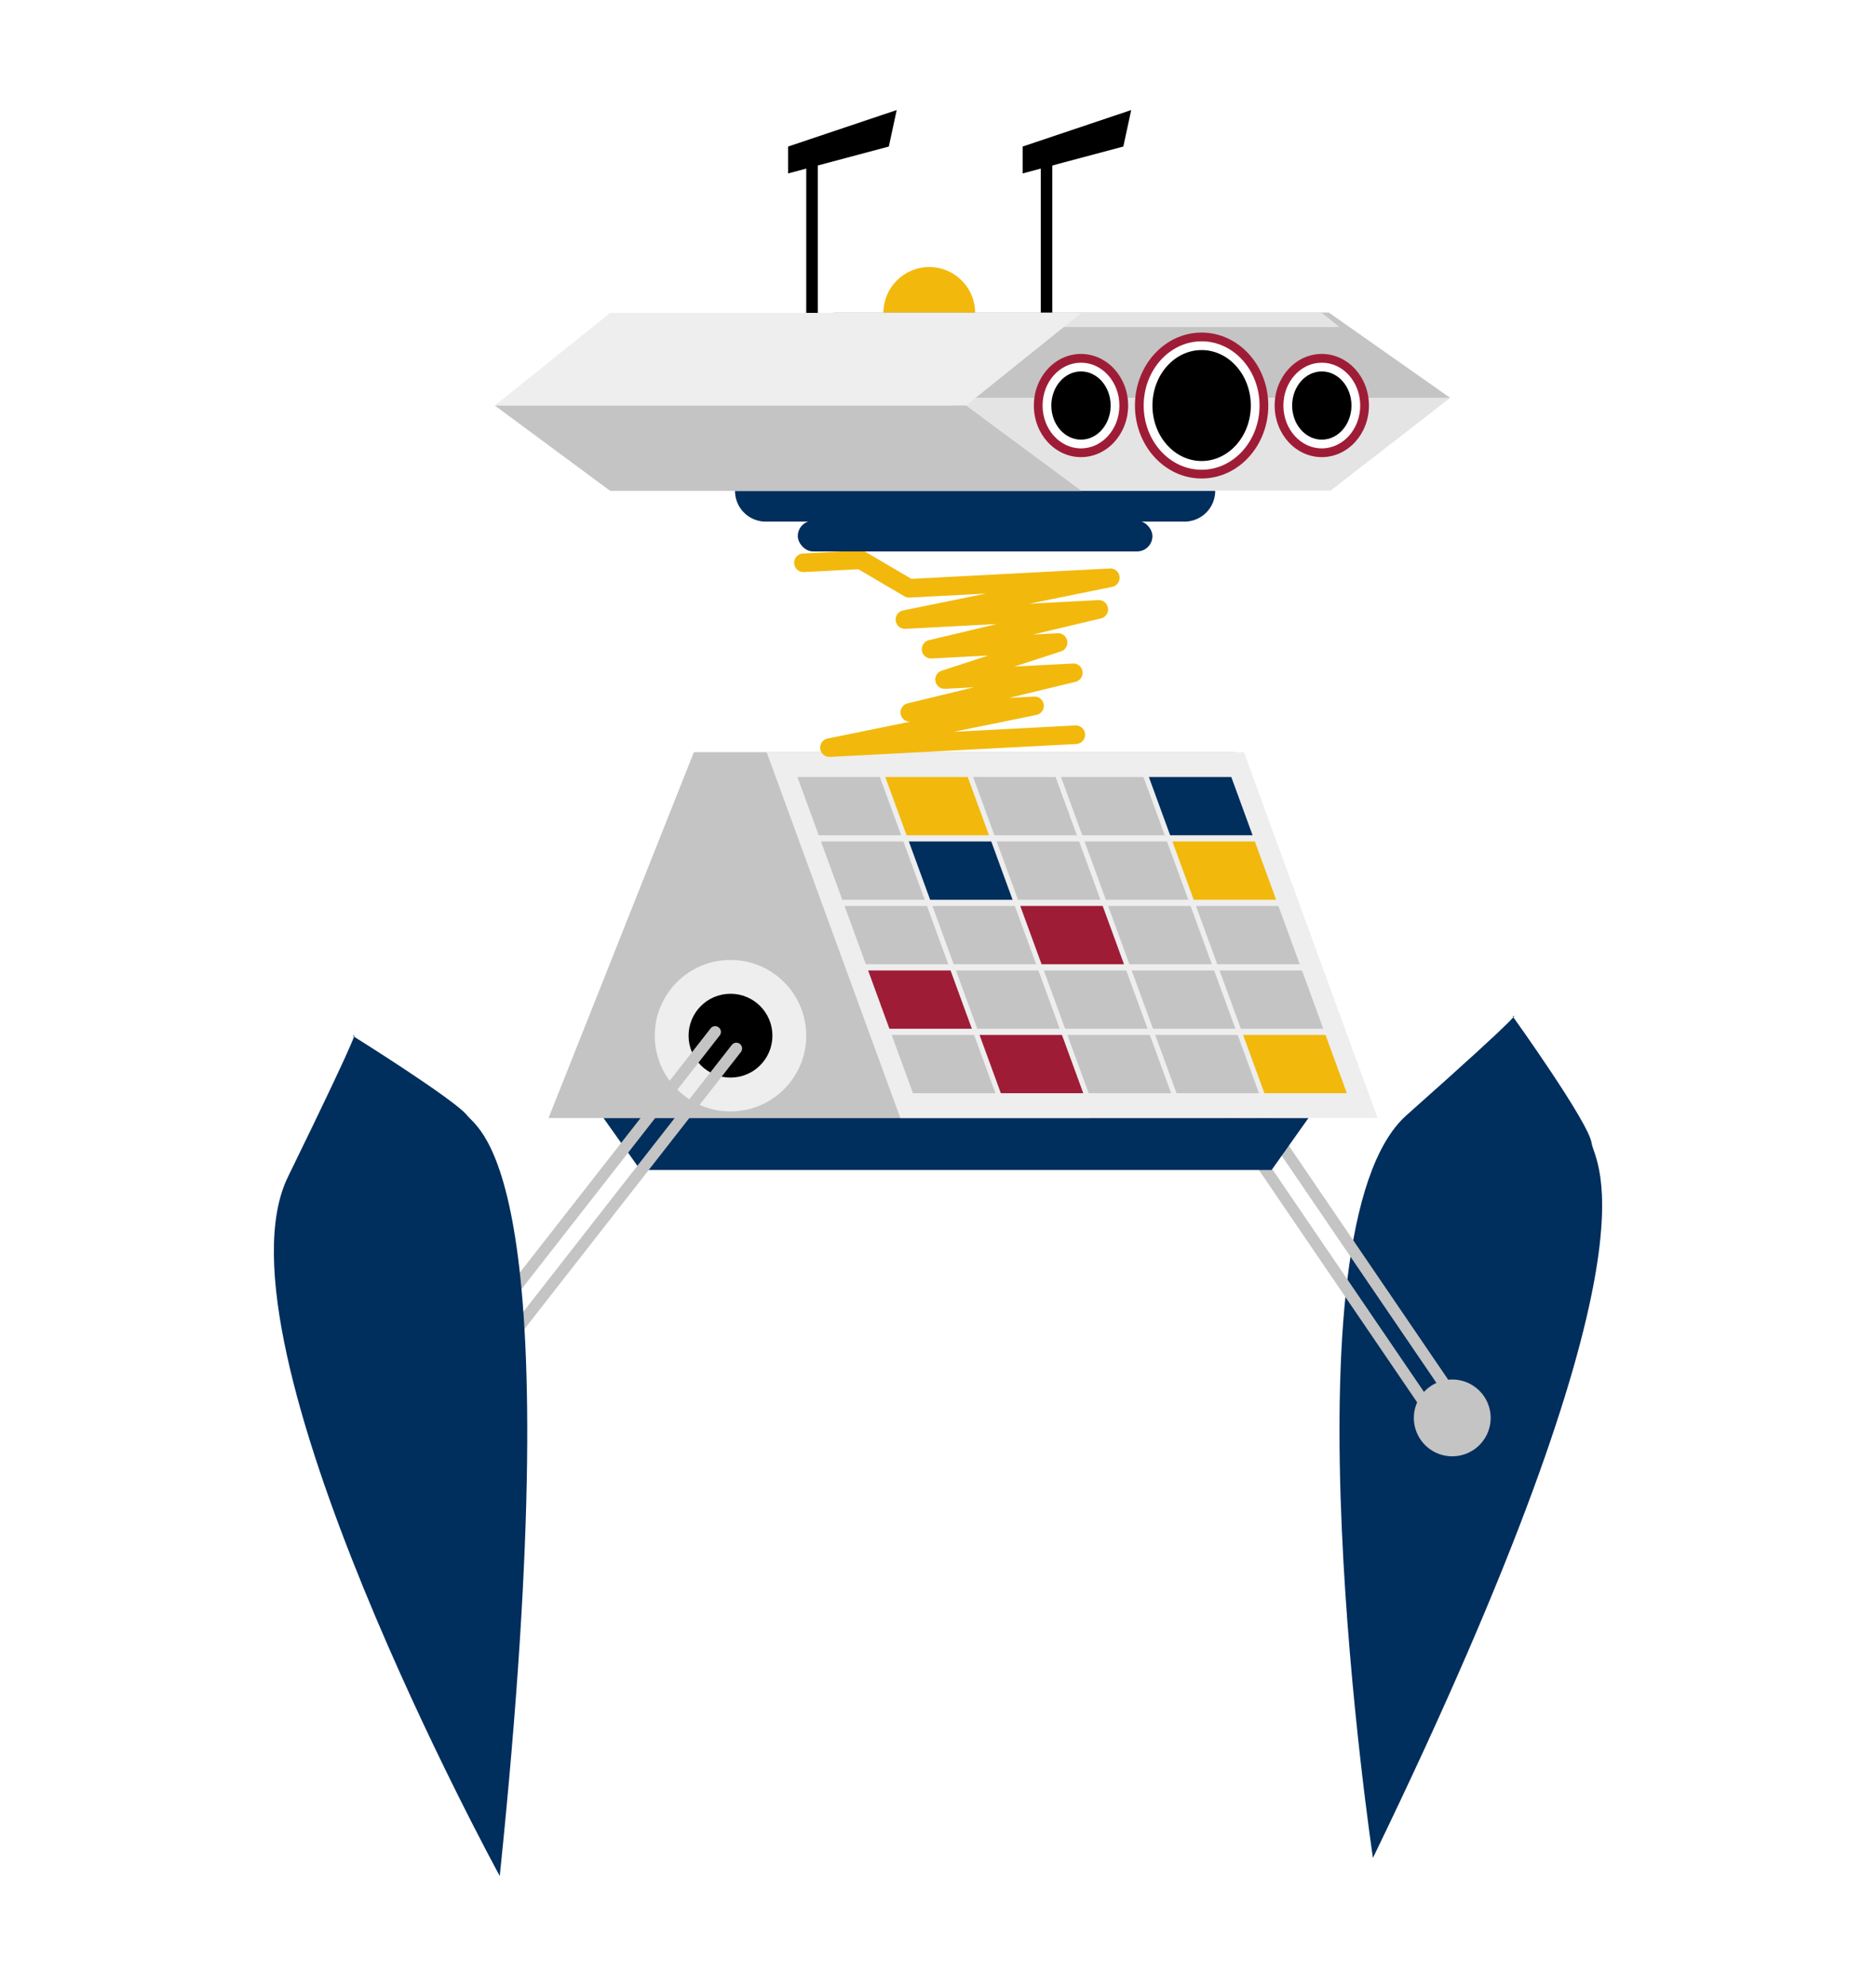 <svg xmlns="http://www.w3.org/2000/svg" width="850" height="900" viewBox="0 0 850 900"><g id="Layer_2" data-name="Layer 2"><g id="Malware_Monsters" data-name="Malware Monsters"><g id="V_-_Roboto" data-name="V - Roboto"><rect width="850" height="900" fill="#fff"/><path d="M622.065,841.93s-42.693-285.115,15.269-336.599S685.422,460.6,685.422,460.6s34.526,48.144,35.733,57.428S756.605,564.385,622.065,841.93Z" fill="#002e5d"/><path d="M643.629,652.339a17.399,17.399,0,1,0,12.543-27.096l-112.18-164.739-4.316,2.939L650.844,626.695a17.298,17.298,0,0,0-5.644,4.08L533.923,467.361,529.607,470.3,642.103,635.501A17.384,17.384,0,0,0,643.629,652.339Z" fill="#c4c4c4"/><polygon points="290.136 530.197 576.151 530.197 592.858 506.637 273.429 506.637 290.136 530.197" fill="#002e5d"/><polygon points="493.639 506.638 248.546 506.638 314.384 340.873 559.478 340.873 493.639 506.638" fill="#c4c4c4"/><polygon points="624.182 506.638 407.929 506.638 347.368 340.873 563.621 340.873 624.182 506.638" fill="#eee"/><polygon points="361.308 352.104 398.657 352.104 408.307 378.518 370.958 378.518 361.308 352.104" fill="#c4c4c4"/><polygon points="401.116 352.104 438.464 352.104 448.115 378.518 410.766 378.518 401.116 352.104" fill="#f2b90c"/><polygon points="440.924 352.104 478.272 352.104 487.922 378.518 450.574 378.518 440.924 352.104" fill="#c4c4c4"/><polygon points="480.731 352.104 518.08 352.104 527.73 378.518 490.382 378.518 480.731 352.104" fill="#c4c4c4"/><polygon points="520.539 352.104 557.888 352.104 567.538 378.518 530.189 378.518 520.539 352.104" fill="#002e5d"/><polygon points="371.984 381.326 409.333 381.326 418.983 407.74 381.634 407.74 371.984 381.326" fill="#c4c4c4"/><polygon points="411.792 381.326 449.14 381.326 458.791 407.74 421.442 407.74 411.792 381.326" fill="#002e5d"/><polygon points="451.6 381.326 488.948 381.326 498.598 407.74 461.25 407.74 451.6 381.326" fill="#c4c4c4"/><polygon points="491.407 381.326 528.756 381.326 538.406 407.74 501.058 407.74 491.407 381.326" fill="#c4c4c4"/><polygon points="531.215 381.326 568.564 381.326 578.214 407.74 540.865 407.74 531.215 381.326" fill="#f2b90c"/><polygon points="382.66 410.548 420.008 410.548 429.659 436.962 392.31 436.962 382.66 410.548" fill="#c4c4c4"/><polygon points="422.468 410.548 459.816 410.548 469.467 436.962 432.118 436.962 422.468 410.548" fill="#c4c4c4"/><polygon points="462.275 410.548 499.624 410.548 509.274 436.962 471.926 436.962 462.275 410.548" fill="#9f1c37"/><polygon points="502.083 410.548 539.432 410.548 549.082 436.962 511.734 436.962 502.083 410.548" fill="#c4c4c4"/><polygon points="541.891 410.548 579.24 410.548 588.89 436.962 551.541 436.962 541.891 410.548" fill="#c4c4c4"/><polygon points="393.336 439.77 430.684 439.77 440.335 466.184 402.986 466.184 393.336 439.77" fill="#9f1c37"/><polygon points="433.144 439.77 470.492 439.77 480.142 466.184 442.794 466.184 433.144 439.77" fill="#c4c4c4"/><polygon points="472.951 439.77 510.3 439.77 519.95 466.184 482.602 466.184 472.951 439.77" fill="#c4c4c4"/><polygon points="512.759 439.77 550.108 439.77 559.758 466.184 522.41 466.184 512.759 439.77" fill="#c4c4c4"/><polygon points="552.567 439.77 589.916 439.77 599.566 466.184 562.217 466.184 552.567 439.77" fill="#c4c4c4"/><polygon points="404.012 468.992 441.36 468.992 451.011 495.406 413.662 495.406 404.012 468.992" fill="#c4c4c4"/><polygon points="443.82 468.992 481.168 468.992 490.818 495.406 453.47 495.406 443.82 468.992" fill="#9f1c37"/><polygon points="483.627 468.992 520.976 468.992 530.626 495.406 493.278 495.406 483.627 468.992" fill="#c4c4c4"/><polygon points="523.435 468.992 560.784 468.992 570.434 495.406 533.085 495.406 523.435 468.992" fill="#c4c4c4"/><polygon points="563.243 468.992 600.592 468.992 610.242 495.406 572.893 495.406 563.243 468.992" fill="#f2b90c"/><g id="head"><path d="M375.828,343.012a4.213,4.213,0,0,1-.838-8.341l37.47-7.636-.009.001a4.213,4.213,0,0,1-1.212-8.302l30.01-7.27-13.053.685a4.213,4.213,0,0,1-1.526-8.213l21.104-6.877-25.69,1.347a4.213,4.213,0,0,1-1.194-8.306l30.766-7.306-41.409,2.17a4.213,4.213,0,0,1-1.061-8.336l37.521-7.638-34.569,1.812a4.228,4.228,0,0,1-2.356-.576l-20.868-12.27-24.657,1.292a4.213,4.213,0,0,1-.441-8.415l25.921-1.358a4.2,4.2,0,0,1,2.356.576l20.868,12.27,89.883-4.711a4.213,4.213,0,0,1,1.061,8.336l-37.526,7.639,31.247-1.637a4.213,4.213,0,0,1,1.194,8.306l-30.762,7.306,11.133-.584a4.213,4.213,0,0,1,1.526,8.213l-21.104,6.877,26.476-1.388a4.213,4.213,0,0,1,1.213,8.302l-30.013,7.27,11.222-.588a4.213,4.213,0,0,1,1.062,8.336l-37.468,7.635L487.2,328.744a4.213,4.213,0,0,1,.441,8.415l-111.59,5.848C375.976,343.01,375.902,343.012,375.828,343.012Z" fill="#f2b90c"/><rect x="361.47" y="235.969" width="160.688" height="13.922" rx="6.961" fill="#002e5d"/><path d="M333.033,222.453H550.595a0,0,0,0,1,0,0v0a13.922,13.922,0,0,1-13.922,13.922H346.955a13.922,13.922,0,0,1-13.922-13.922v0A0,0,0,0,1,333.033,222.453Z" fill="#002e5d"/><circle cx="421.042" cy="141.777" r="20.772" fill="#f2b90c"/><rect x="471.559" y="69.886" width="5.221" height="75.103"/><polygon points="463.349 66.405 512.541 49.872 508.976 66.405 463.349 78.587 463.349 66.405"/><rect x="365.303" y="69.886" width="5.221" height="75.103"/><polygon points="357.093 66.405 406.285 49.872 402.72 66.405 357.093 78.587 357.093 66.405"/><polygon points="657.063 180.298 435.979 180.298 381.836 222.294 602.92 222.294 657.063 180.298" fill="#e4e4e4"/><polygon points="377.485 141.618 602.065 141.618 657.063 180.298 432.484 180.298 377.485 141.618" fill="#c4c4c4"/><ellipse cx="489.787" cy="183.773" rx="21.362" ry="23.381" fill="#9f1c37"/><ellipse cx="489.787" cy="183.773" rx="17.4" ry="19.419" fill="#fff"/><ellipse cx="489.787" cy="183.773" rx="13.438" ry="15.457"/><ellipse cx="598.897" cy="183.773" rx="21.362" ry="23.381" fill="#9f1c37"/><ellipse cx="598.897" cy="183.773" rx="17.4" ry="19.419" fill="#fff"/><ellipse cx="598.897" cy="183.773" rx="13.438" ry="15.457"/><ellipse cx="544.444" cy="183.773" rx="30.211" ry="33.066" fill="#9f1c37"/><path d="M544.444,212.877c-14.473,0-26.248-13.056-26.248-29.104s11.775-29.104,26.248-29.104,26.249,13.056,26.249,29.104S558.918,212.877,544.444,212.877Z" fill="#fff"/><path d="M544.444,208.915c-12.289,0-22.287-11.279-22.287-25.142s9.997-25.142,22.287-25.142,22.287,11.279,22.287,25.142S556.733,208.915,544.444,208.915Z"/><polygon points="598.897 141.777 324.986 141.777 324.986 148.2 606.917 148.2 598.897 141.777" fill="#e4e4e4"/><polygon points="489.992 141.777 276.481 141.777 224.194 183.773 437.705 183.773 489.992 141.777" fill="#eee"/><polygon points="224.194 183.773 437.705 183.773 489.992 222.454 276.481 222.454 224.194 183.773" fill="#c4c4c4"/></g><circle cx="330.983" cy="469.332" r="34.32" fill="#eee"/><circle cx="330.983" cy="469.332" r="18.997"/><path d="M184.969,628.065a17.401,17.401,0,1,0,29.63,3.685L335.684,476.74a2.611,2.611,0,0,0-.45-3.664h0a2.61,2.61,0,0,0-3.664.45L211.593,627.118a17.299,17.299,0,0,0-5.606-4.131l120.098-153.746a2.61,2.61,0,0,0-.45-3.664h0a2.61,2.61,0,0,0-3.664.45L200.54,621.478A17.384,17.384,0,0,0,184.969,628.065Z" fill="#c4c4c4"/><g id="spike_1" data-name="spike 1"><path d="M226.434,850.128S93.968,608.084,130.44,533.379s29.601-63.835,29.601-63.835,46.134,28.843,51.634,35.945C217.047,512.427,259.429,531.387,226.434,850.128Z" fill="#002e5d"/></g></g></g></g></svg>
